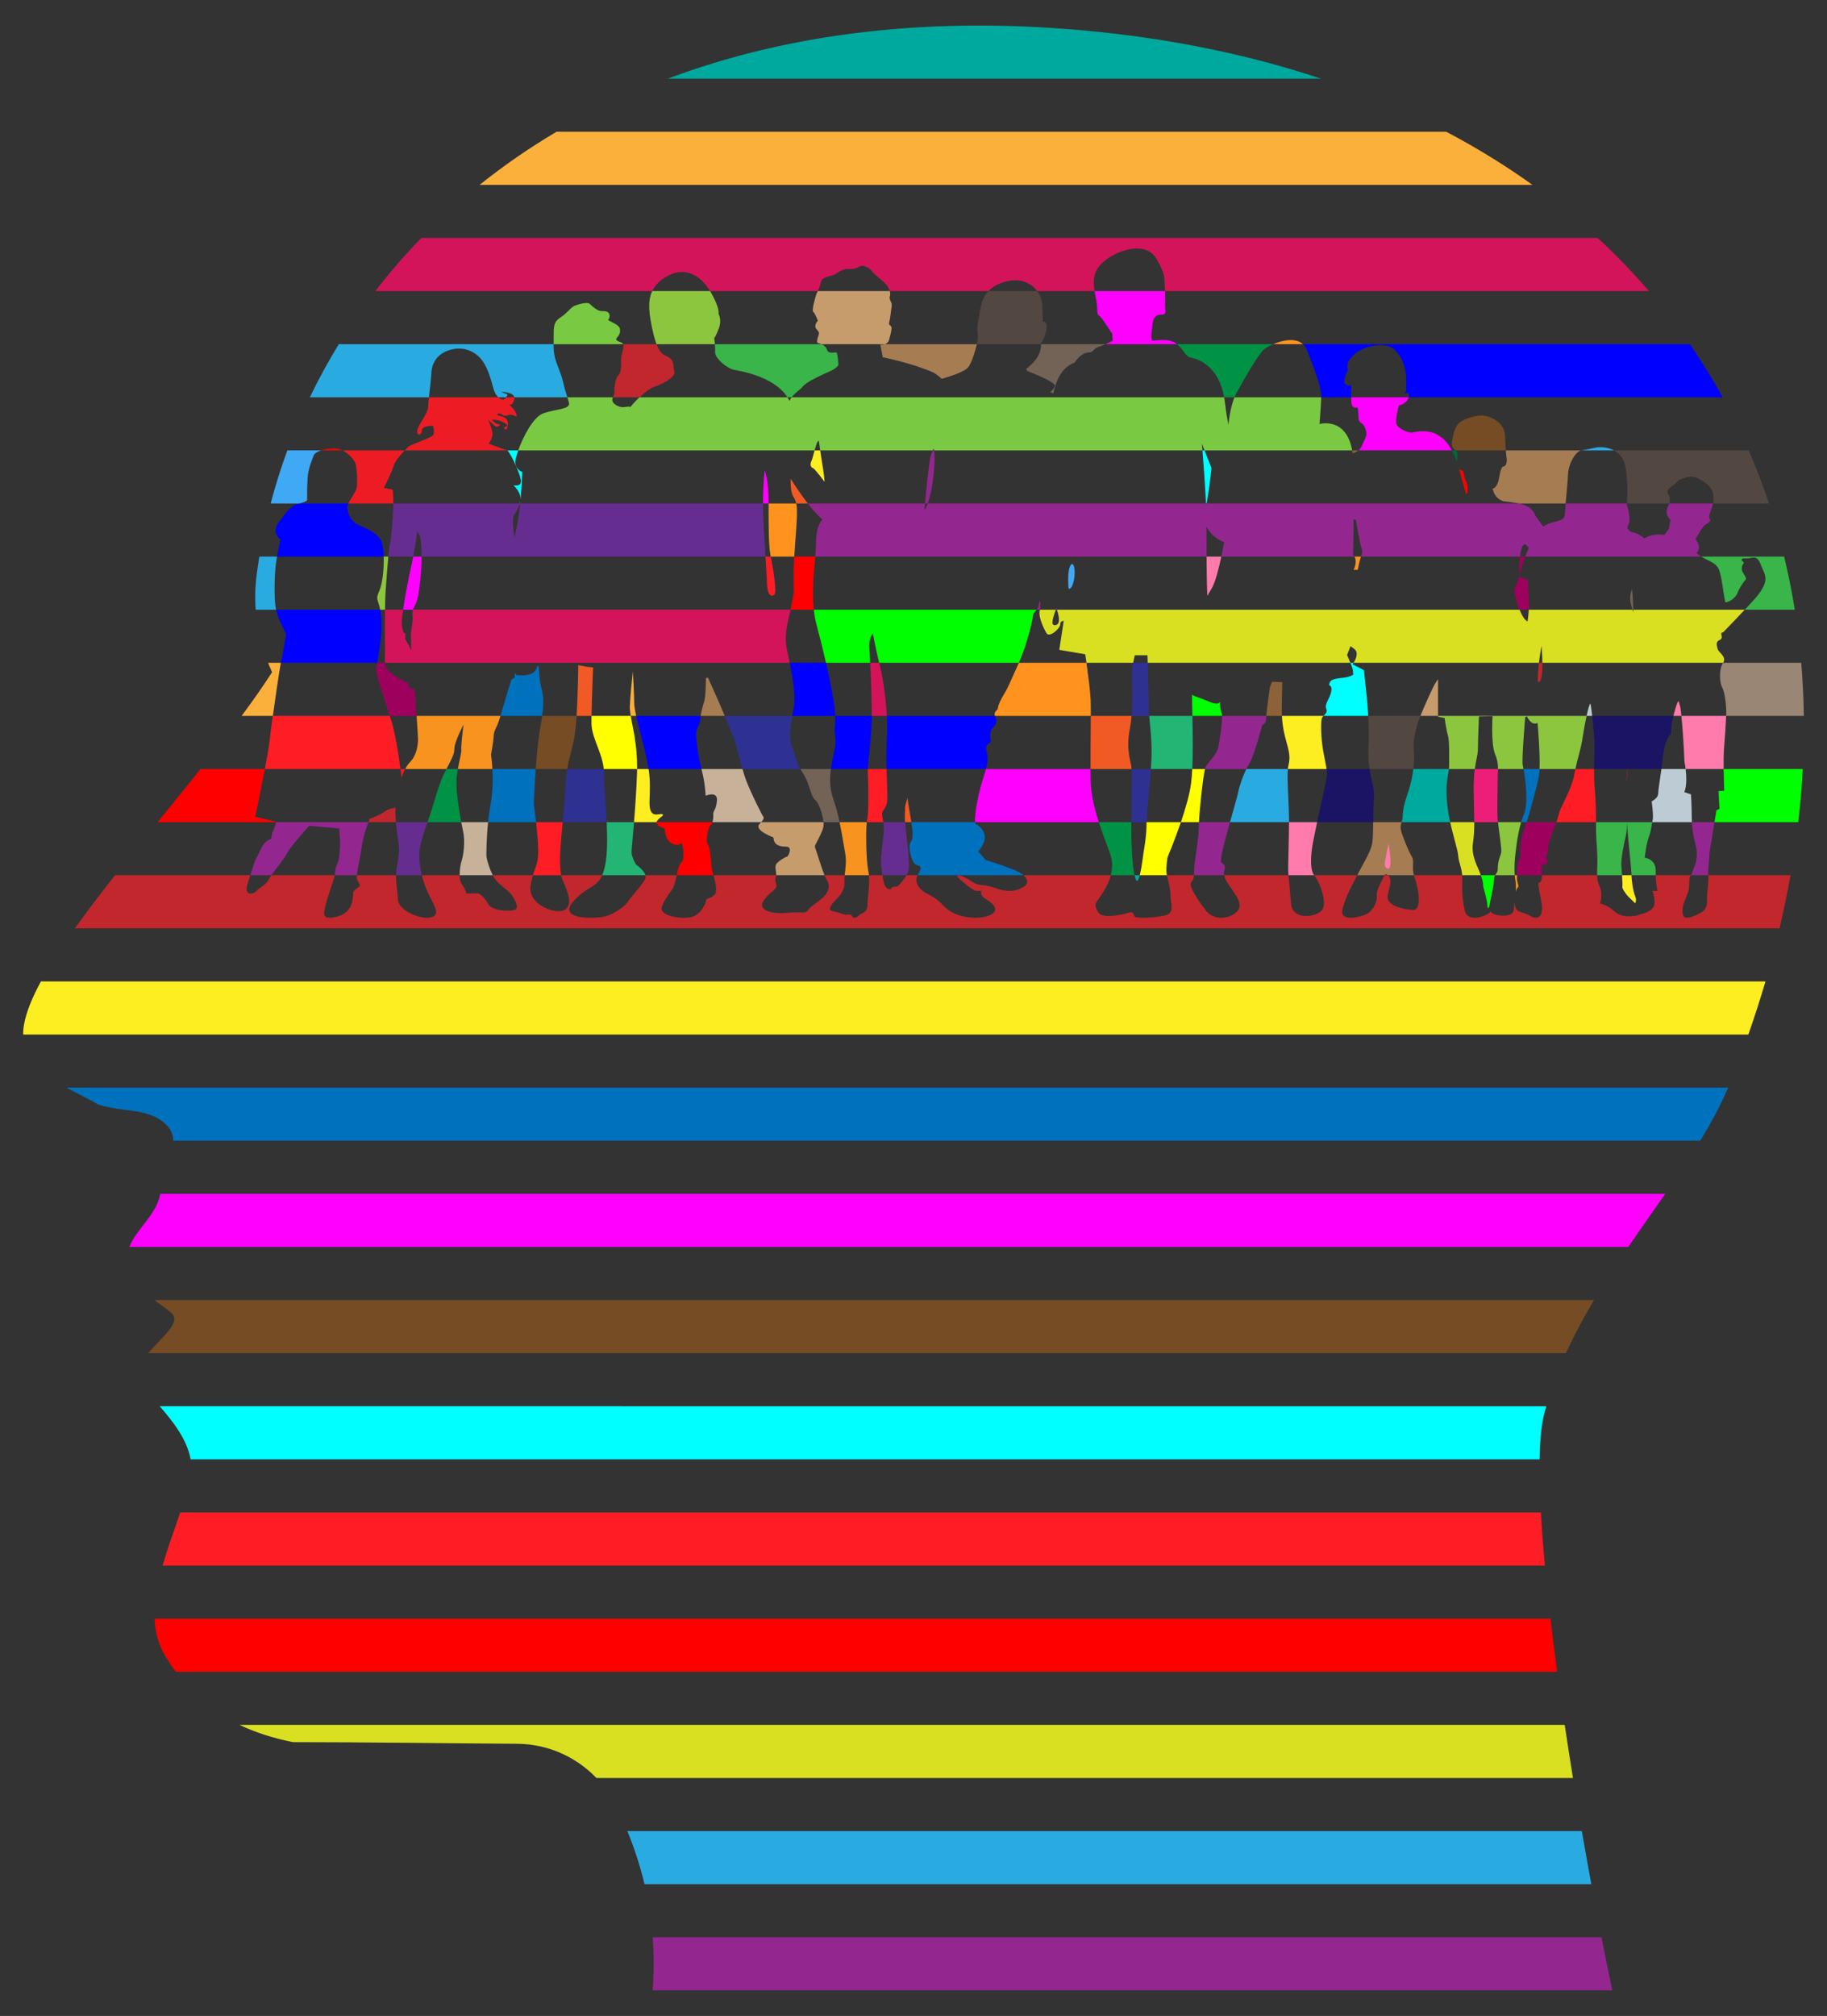 <?xml version="1.0" encoding="utf-8"?>
<!-- Generator: Adobe Illustrator 20.0.0, SVG Export Plug-In . SVG Version: 6.00 Build 0)  -->
<!DOCTYPE svg PUBLIC "-//W3C//DTD SVG 1.1//EN" "http://www.w3.org/Graphics/SVG/1.1/DTD/svg11.dtd">
<svg version="1.1" id="Layer_1" xmlns="http://www.w3.org/2000/svg" xmlns:xlink="http://www.w3.org/1999/xlink" x="0px" y="0px"
	 viewBox="0 0 1488.107 1641.648" enable-background="new 0 0 1488.107 1641.648" xml:space="preserve">
<rect x="0" y="0" width="1488.107" height="1641.648" fill="#333333" stroke="none"/>
<g>
	<path fill="#93278F" d="M760.197,388.209c1.331-11.694,1.109-18.067,0.644-21.439h-1.137c-0.622,1.28-1.303,3.293-1.999,5.793
		c-1.794,11.016-3.455,28.441-4.254,37.45h2.202C757.165,405.758,758.985,398.841,760.197,388.209z"/>
	<path fill="#3FA9F5" d="M250.176,407.121c0,0-0.243-16.914,0.965-22.714c1.209-5.8,3.142-10.15,4.351-13.534
		c0.565-1.583,2.938-3.054,6.085-4.103h-27.529c-5.238,14.272-9.776,28.705-13.594,43.243h23.532
		C246.719,409.229,250.177,408.092,250.176,407.121z"/>
	<path fill="#736357" d="M676.789,626.23h-24.808c0.61,1.102,1.302,2.267,2.132,3.549c5.494,8.487,6.238,18.971,9.738,21.47
		c3.251,2.32,6.503,13.295,6.937,18.224h13.039c-1.334-6.331-2.956-12.784-4.969-18.373
		C675.688,642.292,675.743,633.917,676.789,626.23z"/>
	<path fill="#C7B299" d="M621.66,664.982c-0.999-1.253-9.739-18.728-13.732-28.963c-1.095-2.807-2.153-6.198-3.174-9.789h-33.412
		c0.127,0.516,0.254,1.032,0.387,1.551c2.748,10.736,2.996,20.221,2.996,20.221s9.988-4.247,9.237,3.995
		c-0.749,8.237-3.245,7.736-2.996,11.481c0.144,2.18-0.136,4.356-0.688,5.994h39.793
		C621.932,667.369,622.477,666.003,621.66,664.982z"/>
	<path fill="#F15A24" d="M737.239,657.469c0,3.55-0.513,6.331-0.082,12.004h5.169c-0.947-5.832-2.338-12.785-3.188-19.719
		C738.039,653.145,737.239,656.106,737.239,657.469z"/>
	<path fill="#FF1D25" d="M719.898,659.198c3.181-4.333,3.181-7.224,2.603-21.099c-0.173-4.154-0.318-8.047-0.416-11.869h-15.216
		c-0.05,1.59-0.047,3.131,0.027,4.638c0.575,11.856,0.575,32.667-0.58,36.425c-0.133,0.431-0.249,1.187-0.35,2.18h13.579
		C718.772,664.961,717.288,662.76,719.898,659.198z"/>
	<path fill="#29ABE2" d="M366.489,284.945c12.294-3.616,21.877,2.348,26.578,9.038c4.696,6.687,6.869,15.367,8.86,22.595
		c0.857,3.121,2.354,5.463,3.939,6.948h6.433c1.139-1.55,1.311-2.644,0.29-2.789c-1.264-0.181-4.339-1.626-4.339-1.626
		s9.706,0.004,10.698,4.416h43.185c-0.982-3.061-2.096-6.231-3.63-12.984c-2.235-9.837-8.048-17.436-7.6-29.954
		c0.004-0.105,0.005-0.2,0.008-0.304H275.947c-8.652,14.119-16.517,28.556-23.592,43.243h96.998
		c0.708-6.476,1.832-15.367,1.958-19.42C351.487,298.141,354.199,288.559,366.489,284.945z"/>
	<path fill="#0071BC" d="M436.338,626.23h-35.284c0.419,7.738,0.407,18.36-1.484,28.938c-0.89,4.984-1.538,9.812-2.014,14.305
		h39.095c-0.913-8.168-1.844-14.691-1.844-14.691S435.237,641.624,436.338,626.23z"/>
	<path fill="#FCEE21" d="M539.276,662.982c-2.748-0.749-10.737,4.493-10.238-10.484c0.346-10.337,0.69-16.634-0.77-26.268h-9.349
		c-0.012,1.007-0.031,2.026-0.063,3.068c-0.428,13.532-1.477,28.191-2.451,40.175h18.305c0.057-0.245,0.157-0.494,0.322-0.75
		C537.278,665.224,542.022,663.729,539.276,662.982z"/>
	<path fill="#736357" d="M1329.325,479.543c-2.532,6.757-1.49,11.32,0.401,16.956h0.651
		C1330.177,490.817,1329.854,485.008,1329.325,479.543z"/>
	<path fill="#FF00FF" d="M888.249,626.23h-85.23c-0.728,2.861-1.736,6.202-3.024,10.238c-3.387,10.621-6.395,27.541-5.792,33.005
		h100.754c-3.461-10.749-6.403-22.642-6.606-34.117C888.298,632.475,888.266,629.407,888.249,626.23z"/>
	<path fill="#2E3192" d="M491.791,626.23h-29.763c-0.823,4.971-1.465,10.815-1.737,18.267c-0.276,7.597-1.108,16.261-1.953,24.976
		h35.81c-0.686-15-2.116-29.912-2.116-38.837C492.033,629.131,491.946,627.665,491.791,626.23z"/>
	<path fill="#ED1C24" d="M289.321,376.914c1.452,3.383,2.18,17.642,0.97,21.267c-0.87,2.604-4.724,7.95-6.559,11.832h36.645
		c0.012-0.45,0.019-0.816,0.019-1.06c0-3.254-0.539-10.121-0.539-10.121l-7.236-1.626c0,0,5.969-11.212,7.957-17.716
		c1.346-4.401,5.909-9.456,9.117-12.72H278.92C284.221,369.283,288.207,374.31,289.321,376.914z"/>
	<path fill="#C1272D" d="M1390.553,727.577c-0.612,7.132,1.634,12.431-6.726,16.505c-8.358,4.079-13.247,5.301-13.451-1.833
		c-0.201-7.134,4.687-13.247,5.299-19.154c0.614-5.911-0.206-8.155,1.221-9.988c0.109-0.14,0.204-0.268,0.294-0.392h-28.606
		c0.194,7.616,1.415,12.82,1.415,12.82h-4.072c0,0,3.26,8.764,0.811,13.043c-1.575,2.755-7.114,5.749-11.247,5.961
		c-0.603,0.524-1.556,0.923-2.972,1.146c-10.297,1.618-14.737-0.808-19.182-4.848c-4.442-4.037-10.091-5.046-10.091-5.046
		s2.219-7.065,0.198-12.315c-2.019-5.253-2.423-6.665-2.423-9.089c0-0.859-0.051-1.185-0.098-1.672h-44.948
		c-0.096,1.671-0.272,3.244-0.583,4.3c-1.01,3.431-2.827-0.408-2.222,4.644c0.606,5.047,2.625,12.316,2.826,17.566
		c0.201,5.245-2.422,10.901-9.487,6.659c-7.068-4.238-12.317-1.613-12.72-10.297c-0.024-0.51-0.038-0.998-0.046-1.473
		c-0.312,2.512-0.63,4.918-0.827,7.014c-0.671,7.032-18.758,4.686-18.758,0.669c-0.333,3.014-18.423,11.053-21.103-0.338
		c-2.681-11.389-2.011-19.423-2.011-26.794c0-0.671-0.032-1.316-0.078-1.951h-39.353c0.14,0.501,0.297,1.003,0.494,1.506
		c2.534,6.482,7.326,27.61-1.686,26.765c-9.017-0.846-21.981-3.661-20.003-12.398c1.968-8.732,2.537-9.577,1.968-12.678
		c-0.24-1.322-1.047-2.487-1.936-3.195h-2.729c-0.05,0.113-0.094,0.236-0.126,0.379c0,0-7.044,12.393-6.197,16.057
		c0.843,3.662-2.257,10.989-6.482,14.089c-4.23,3.097-24.229,8.737-21.413-2.821c2.522-10.339,8.199-20.443,11.99-27.704h-35.165
		c0.195,0.292,0.401,0.573,0.625,0.837c3.798,4.491,11.387,23.469,4.834,28.647c-6.555,5.178-23.122,6.561-24.161-6.209
		c-0.747-9.24-1.673-17.382-2.13-23.275h-52.266c0.064,0.347,0.133,0.726,0.214,1.181c1.031,5.873,14.147,17.947,12.076,25.202
		c-2.073,7.248-18.981,13.113-27.261,2.414c-8.287-10.7-13.118-19.327-12.428-22.091c0.596-2.387,2.226-1.421,2.655-6.706H950.44
		c0.951,4.375,2.955,10.589,2.955,16.817c0,6.789,3.989,13.969-4.792,15.966c-8.778,1.991-24.341,2.794-24.74,0.397
		c-0.4-2.394-2.394-3.192-2.394-3.192s-23.144,7.185-27.133,0c-3.992-7.183-1.599-7.183,2.789-13.971
		c2.466-3.81,5.941-9.386,7.663-16.017h-71.164c4.168,3.622,3.952,7.428-0.481,9.827c-6.416,3.474-12.296,4.281-22.72,0.534
		c-10.428-3.742-12.567-1.068-18.177-4.811c-4.004-2.668-8.808-5.188-11.051-5.549h-0.866c-0.323,0.094-0.476,0.323-0.384,0.739
		l-0.263,0.539c0,0,11.76,11.228,15.502,11.491c3.74,0.269,4.008-1.068,4.008,2.137c0,3.207,4.813,4.542,8.289,7.755
		c3.473,3.207,6.147,8.021-4.547,10.96c-10.689,2.942-25.393-0.802-31.271-5.881c-5.884-5.079-6.42-7.483-15.773-12.296
		c-9.357-4.808-9.626-9.889-9.357-12.833c0.074-0.81,0.415-1.701,0.849-2.612h-9.064c-0.158,0.259-0.323,0.529-0.499,0.822
		c-1.734,2.888-4.337,5.782-4.337,5.782s-2.311,2.886-3.466,2.599c-1.159-0.293-4.046,0.577-4.335,1.731
		c-0.288,1.154-4.628,0.577-5.784-4.909c-0.431-2.055-0.823-4.028-1.159-6.026h-11.007c0.87,8.864-1.129,16.814-1.129,23.656
		c0,7.803-5.781,7.221-6.644,8.664c-0.869,1.447-4.624,3.763-5.782,1.16c-1.157-2.603-5.203-1.16-5.203-1.16l-6.648-2.022
		c0,0-2.021-0.285-5.205-1.442c-3.176-1.154,1.159-6.649,4.915-10.119c3.756-3.468,6.36-8.958,5.779-13.583
		c-0.168-1.344-0.039-3.113,0.181-5.153h-16.427c0.62,1.507,1.219,2.793,1.767,3.691c2.745,4.49,1.999,7.989-0.998,12.232
		c-2.996,4.244-11.982,8.982-14.23,12.481c-2.249,3.493-5.492,0.995-17.475,2.246c-11.98,1.248-22.968-2.246-19.221-8.989
		c3.74-6.737,10.734-9.735,10.984-12.481c0.25-2.743-1.748-4.99-0.502-7.741c0.192-0.42,0.281-0.911,0.317-1.439h-51.05
		c1.432,4.98,2.972,12.088,1.555,14.924c-1.748,3.494-7.492,3.742-7.492,5.243c0,1.493-3.742,12.227-12.482,13.977
		c-8.737,1.745-25.213-1.001-23.715-7.738c1.5-6.74,7.741-12.736,9.736-17.227c1.006-2.263,1.695-5.79,2.386-9.18H525.7
		c0.276,0.98,0.277,1.953-0.138,2.864c-2.236,4.92-12.071,15.201-13.859,18.33c-1.786,3.129-11.625,11.623-22.354,12.965
		c-10.728,1.343-34.871,0.896-21.904-13.413c10.742-11.852,18.412-10.216,23.016-20.746h-33.383
		c0.355,1.774,0.818,3.347,1.424,4.654c5.809,12.516,7.6,21.458,0,24.14c-7.6,2.68-28.611-5.363-26.376-20.116
		c0.554-3.656,1.218-6.405,1.903-8.678h-32.651c0.585,1.124,1.192,2.157,1.81,3.011c3.794,5.242,10.482,9.038,13.016,12.291
		c2.529,3.254,6.686,10.488,3.794,12.477c-2.895,1.984-19.161,1.622-22.236-4.16c-3.071-5.789-7.227-8.861-8.678-8.861
		c-1.447,0-9.22,0.183-9.22,0.183s-0.721-3.796-3.796-7.776c-1.195-1.545-1.646-4.24-1.685-7.166h-30.827
		c1.08,4.36,2.618,8.823,4.676,13.494c4.699,10.665,11.388,18.623,2.893,20.79c-8.499,2.168-26.396-5.425-26.936-14.281
		c-0.537-8.744-1.772-13.789-1.629-20.003h-31.921c-0.093,1.221-0.069,2.237,0.135,3.003c0.968,3.626,3.622,4.593,1.449,6.525
		c-2.174,1.935-4.348,2.657-4.591,4.832c-0.242,2.176,0.967,15.711-13.05,19.332c-14.015,3.627-10.631-3.621-8.939-10.874
		c1.484-6.371,5.958-17.969,7.019-22.818h-51.626c-0.84,1.207-1.545,2.307-2.034,3.24c-2.658,5.079-7.493,6.529-9.911,9.432
		c-2.414,2.897-11.114,5.074-7.247-6.286c0.801-2.353,1.483-4.466,2.088-6.386H93.689c-11.714,14.886-22.792,29.409-32.661,43.243
		h1388.411c3.427-14.517,6.42-28.937,8.952-43.243h-67.005C1391.754,717.092,1391.153,720.563,1390.553,727.577z"/>
	<path fill="#ED1E79" d="M1219.675,664.474c-0.287-6.823,0.279-28.419,0.279-32.965c0-1.67,0.152-3.38,0.178-5.28h-18.884
		c-0.58,4.461-1.003,10.144-0.901,17.784c0.15,10.897,0.449,18.814,0.466,25.459h19.301
		C1219.889,667.482,1219.727,665.75,1219.675,664.474z"/>
	<path fill="#00A99D" d="M1180.143,626.23h-29.007c-0.659,5.637-1.814,11.548-3.536,16.714c-3.666,10.989-4.792,14.932-5.071,21.694
		c-0.091,2.172-0.501,3.587-0.895,4.835h39.559c-1.105-5.103-2.055-10.479-2.544-15.771
		C1177.206,638.155,1179.476,632.259,1180.143,626.23z"/>
	<path fill="#00FFFF" d="M982.269,410.013h0.522c1.741-8.995,2.948-19.584,3.943-28.927c-2.121-5.395-4.156-10.585-5.618-14.316
		h-1.723C980.148,376.167,981.639,395.57,982.269,410.013z"/>
	<path fill="#8C6239" d="M1101.734,369.198c1.726-0.629,3.344-1.298,4.727-2.428h-5.112
		C1101.489,367.555,1101.621,368.357,1101.734,369.198z"/>
	<path fill="#39B54A" d="M653.423,315.244c3.466-4.626,17.632-10.696,22.83-13.008c5.205-2.312,6.651-4.913,6.651-4.913
		s-0.579-10.406-1.736-10.406c-1.156,0-6.647,1.445-7.513-2.024c-0.559-2.228-2.665-3.737-4.561-4.611h-86.809
		c0.169,2.032,0.285,4.386,0.18,6.481c-0.25,4.993,10.732,14.729,17.722,14.729l0.504,0.253c0,0,29.932,4.426,40.661,21.78h3.474
		C647.948,319.259,651.674,317.574,653.423,315.244z"/>
	<path fill="#1B1464" d="M1115.535,626.23h-35.04c0.336,2.411,0.414,4.402,0.127,6.567c-0.425,3.178-4.49,21.173-7.805,36.676
		h45.691c0.128-8.507,0.166-17.452,0.633-21.177C1119.699,643.821,1117.064,635.889,1115.535,626.23z"/>
	<path fill="#FFFF00" d="M971.105,626.23c-0.213,4.213-0.519,8.126-0.95,11.519c-1.152,9.068-4.622,20.926-8.297,31.724h14.712
		c0.744-13.687,3.289-36.778,4.912-43.243H971.105z"/>
	<path fill="#29ABE2" d="M225.523,453.766c0.035-0.177,0.066-0.336,0.1-0.509h-14.378c-0.763,4.645-1.464,9.295-2.084,13.949
		c-1.286,9.748-1.614,19.496-0.899,29.294h16.584c-0.109-0.48-0.207-0.952-0.285-1.411
		C223.109,486.633,223.35,464.882,225.523,453.766z"/>
	<path fill="#2E3192" d="M921.642,626.23c0.425,7.636-0.02,28.567-0.145,43.243h12.407c0.384-9.224,2.459-27.396,3.503-43.243
		H921.642z"/>
	<path fill="#FF0000" d="M224.32,669.082c-1.21-0.486-16.436-3.867-16.436-3.867s4.428-21.102,7.84-38.986h-52.401
		c-11.387,14.267-23.196,28.775-34.935,43.243h96.27C224.599,669.292,224.496,669.154,224.32,669.082z"/>
	<path fill="#29ABE2" d="M1048.955,626.23h-33.832c-2.704,5.621-5.617,13.628-6.637,18.993c-0.583,3.064-3.574,13.288-6.649,24.25
		h48.066c0.001-0.495,0.002-0.986,0.002-1.471C1049.905,654.616,1048.136,634.174,1048.955,626.23z"/>
	<path fill="#0000FF" d="M1064.396,284.905c6.214,15.184,11.738,30.716,11.738,37.276c0,0.411-0.006,0.862-0.016,1.346h24.432
		c0-6.85,0-9.653,0-9.653s-7.044,1.407-5.353-5.355c1.693-6.762,2.818-5.353,2.534-8.169c-0.277-2.817-1.411-5.071,5.071-11.553
		c6.479-6.479,25.919-11.83,33.808-3.38c7.889,8.453,8.737,19.438,8.737,23.665c0,4.226,0,9.298,0,9.298l-1.694,1.972
		c0,0,5.198-1.903,3.719,3.174h255.756c-8.174-14.846-17.085-29.268-26.717-43.243h-315.158
		C1062.53,281.454,1063.604,282.97,1064.396,284.905z"/>
	<path fill="#D4145A" d="M541.772,225.855c15.27-9.608,28.591-2.201,36.618,11.185h87.678c0.979-2.23,2.119-4.874,2.672-7.642
		c0.869-4.334,9.25-4.623,10.982-5.779c1.736-1.156,6.649-4.914,11.271-4.625c4.627,0.29,6.652-0.579,9.25-2.022
		c2.601-1.445,7.516,0.577,9.829,3.757c2.314,3.181,8.671,7.515,11.563,10.694c1.517,1.67,2.552,3.736,3.071,5.617h80.376
		c2.725-2.866,6.554-5.377,12.023-7.151c13.173-4.273,22.665,0.35,27.698,7.151h46.716c-1.193-7.364-1.323-15.366,5.606-22.293
		c11.172-11.174,35.515-18.757,44.293-4.79c8.782,13.968,6.783,19.153,7.183,21.947c0.139,0.977,0.229,2.887,0.288,5.136h394.173
		c-12.966-15.078-26.885-29.508-41.744-43.243H343.104c-13.438,13.863-25.904,28.31-37.396,43.243h225.523
		C533.234,232.798,536.589,229.115,541.772,225.855z"/>
	<path fill="#8C6239" d="M1044.034,574.122c0.347-13.459,0.347-18.636,0.347-18.636l-8.284-0.345l-1.727,4.488
		c0,0-2.425,16.437-2.989,23.357h12.751C1043.991,580.266,1043.952,577.345,1044.034,574.122z"/>
	<path fill="#F15A24" d="M483.092,543.463l-4.919-0.45l-7.15-1.341c0,0-0.263,23.355-1.393,41.315h12.176
		C482.057,567.939,483.092,543.463,483.092,543.463z"/>
	<path fill="#D4145A" d="M1324.554,635.827c0.26-0.394,0.426-0.957,0.585-1.999c0.128-0.828,0.414-3.769,0.747-7.598h-0.162
		c-0.514,4.046-0.899,7.292-1.083,8.812C1324.607,635.33,1324.58,635.587,1324.554,635.827z"/>
	<path fill="#006837" d="M1187.029,368.308c-0.116-0.348-0.84-0.823-1.676-1.538h-2.77c1.462,2.687,2.836,5.815,4.085,9.461
		C1187.121,372.737,1187.303,369.144,1187.029,368.308z"/>
	<path fill="#00FF00" d="M995.025,580.337c-1.377-2.072-1.377-8.974-1.377-8.974s-0.347,3.794-9.668-0.345
		c-6.864-3.052-9.797-3.299-13.072-5.282c-0.029,3.544,0.136,9.754,0.304,17.249h24.187
		C995.385,581.654,995.272,580.707,995.025,580.337z"/>
	<path fill="#FF0000" d="M1195.396,400.466c0-3.017,0.336-5.358-1.004-7.704c-1.337-2.346-2.681-9.379-2.681-9.379
		s-1.718-0.293-3.218-1.174c2.284,8.55,4.125,15.117,5.624,20.296C1194.897,401.823,1195.396,401.136,1195.396,400.466z"/>
	<path fill="#D4145A" d="M710.064,582.986h12.247c-0.851-14.517-3.226-31.51-5.301-39.401c-0.321-1.219-0.645-2.511-0.968-3.841
		h-7.315c0.588,11.181,1.346,26.727,1.346,41.415C710.073,581.775,710.068,582.382,710.064,582.986z"/>
	<path fill="#0071BC" d="M440.62,558.662c-1.34-5.366-1.787-16.092-1.787-16.092s-0.42-0.097-1.133-0.266
		c-0.24,0.841-0.53,1.651-0.888,2.415c-2.713,5.782-11.208,5.241-11.75,5.241c-0.543,0-4.159-0.182-4.159-0.182l-1.804-1.806
		l0.355,3.434l-2.887,1.99c0,0-5.243,16.631-8.682,28.742c-0.083,0.293-0.164,0.572-0.245,0.85h33.937
		C443.549,568.124,441.761,563.228,440.62,558.662z"/>
	<path fill="#A67C52" d="M583.714,567.616c-4.746-10.485-6.99-15.727-6.99-15.727l-1.748,0.249c0,0,0,15.229-1.497,19.471
		c-0.999,2.823-2.212,7.736-2.842,11.376h19.642C588.088,577.665,585.782,572.19,583.714,567.616z"/>
	<path fill="#FBB03B" d="M516.557,572.11c0-4.193-0.579-16.023-1.078-25.505c-0.827,7.695-2.136,20.643-2.435,28.15
		c-0.1,2.507,0.183,5.219,0.671,8.231h4.468C517.15,578.397,516.557,574.868,516.557,572.11z"/>
	<path fill="#0071BC" d="M1253.98,626.23h-13.054c1.536,8.16,4.31,28.719,0.025,37.856c-0.725,1.546-1.385,3.384-1.987,5.387h4.529
		c3.663-11.678,8.852-30.49,10.079-38.468C1253.772,629.707,1253.903,628.081,1253.98,626.23z"/>
	<path fill="#0000FF" d="M678.858,569.884c-1.381-8.279-3.498-18.764-6.082-30.141h-29.553c2.467,12.097,4.897,26.506,3.4,35.863
		c-0.406,2.541-0.853,4.996-1.279,7.38h34.891C680.11,579.447,679.732,575.133,678.858,569.884z"/>
	<path fill="#FF1D25" d="M630.569,484.363c2.571-1.607-1.048-22.068-2.743-31.106h-4.355c0.543,8.509,1.019,15.93,1.151,20.256
		C624.972,485.06,627.772,486.113,630.569,484.363z"/>
	<path fill="#FF00FF" d="M328.332,496.5h8.052c0.345-1.251,0.932-2.557,1.907-4.209c2.35-3.976,3.614-13.737,4.697-27.296
		c0.32-3.995,0.419-8.018,0.388-11.738h-6.781c-0.538,2.842-1.122,5.68-1.74,8.305C332.821,470.215,329.89,485.853,328.332,496.5z"
		/>
	<path fill="#BDCCD4" d="M1295.372,573.058c-0.474-0.352-1.698,3.677-3.077,9.928h4.562
		C1296.249,577.451,1295.663,573.278,1295.372,573.058z"/>
	<path fill="#C69C6D" d="M1171.277,553.881c0-0.261-0.003-0.526-0.003-0.788c-0.884,1.223-1.767,2.623-2.545,3.918
		c-1.891,3.149-8.311,17.397-11.815,25.974h14.363C1171.277,579.707,1171.277,565.636,1171.277,553.881z"/>
	<path fill="#C1272D" d="M507.677,283.269c-0.889,4.919-1.785,5.815-1.785,9.392c0,3.575,0.447,10.281-2.236,12.961
		c-2.682,2.684-3.576,11.623-3.13,13.862c0.208,1.037-0.74,2.459-1.324,4.044h21.652c4.357-4.106,9.146-7.713,12.682-8.801
		c6.49-1.999,16.972-7.989,15.727-11.986c-1.248-3.993,0.249-7.989-3.748-11.233c-3.164-2.572-6.955-1.393-10.754-11.224h-27.208
		C507.851,280.938,507.933,281.86,507.677,283.269z"/>
	<path fill="#C1272D" d="M1252.564,555.291c3.144,1.082,3.784-7.428,3.703-15.548h-2.774
		C1252.926,544.633,1252.485,550.19,1252.564,555.291z"/>
	<path fill="#534741" d="M1324.441,382.668c1.69,14.31,0.922,23.443,0.729,27.344h34.551c0.16-0.414,0.262-0.847,0.262-1.369
		c0-2.242,0.814-3.057-1.426-6.725c-2.241-3.668,5.505-7.134,6.928-8.968c1.428-1.834,2.853-2.851,6.117-3.668
		c3.261-0.815,6.316-2.037,10.801,0c4.48,2.037,12.433,6.725,13.045,13.249c0.317,3.395,0.3,5.409-0.131,7.481h45.546
		c-4.888-14.724-10.408-29.14-16.524-43.243h-109.805C1319.262,369.325,1323.428,374.102,1324.441,382.668z"/>
	<path fill="#00A99D" d="M925.457,716.767c0.957,1.64,1.961-0.513,2.868-4.051h-4.229
		C924.499,714.504,924.951,715.9,925.457,716.767z"/>
	<path fill="#00FF00" d="M1208.022,721.025c0,1.986,3.125,10.512,3.411,15.912c0.285,5.401,1.987,0.854,1.987-0.566
		c0-1.423,3.127-13.36,3.411-19.608c0.096-2.104,0.483-3.235,0.951-4.048h-11.665
		C1208.02,718.281,1208.022,719.152,1208.022,721.025z"/>
	<path fill="#FF7BAC" d="M1368.341,574.733c-1.022-2.648-0.614-4.279-1.634-3.261c-0.674,0.675-2.421,6.449-3.701,11.514h6.524
		C1369.089,578.623,1368.672,575.595,1368.341,574.733z"/>
	<path fill="#A67C52" d="M1223.871,380.033c-3.685,4.691-1.675,16.078-8.372,18.088l0.663,1.006c0,0,1.003,6.698,8.374,9.044
		c3.822,0.566,8.422,0.895,12.713,1.843h37.96c0.621-7.321,1.688-17.207,1.987-23.912c0.397-8.944,6.271-18.457,10.691-19.331
		h-61.406c0.221,2.994,0.402,4.553,0.402,4.553S1228.893,379.699,1223.871,380.033z"/>
	<path fill="#F7931E" d="M1234.25,716.676c0.534,2.795,0.528,6.122,0.298,9.554c0.582-2.118,1.35-3.255,1.862-3.766
		c1.009-1.007-0.604-3.025-0.808-6.665c-0.048-0.865-0.05-1.938-0.023-3.084h-1.834
		C1233.853,714.09,1234.014,715.435,1234.25,716.676z"/>
	<path fill="#00FFFF" d="M130.092,1145.148c11.424,13.088,22.322,27.371,25.165,43.244H1254.02
		c0.287-16.102,1.556-29.091,3.999-38.077c0.457-1.729,0.932-3.451,1.421-5.167H130.092z"/>
	<path fill="#8CC63F" d="M314.069,481.625c0.573-7.797,1.365-19.373,2.236-28.369h-3.782c0.371,11.207-1.32,23.063-3.627,28.054
		c-2.897,6.284-1.447,6.284,0.241,12.808c0.194,0.746,0.369,1.545,0.531,2.381h3.94
		C313.682,490.345,313.821,484.988,314.069,481.625z"/>
	<path fill="#FF7BAC" d="M983.365,485.265c1.342-2.414,2.623-4.589,3.721-6.394c2.813-4.624,5.743-16.498,7.702-25.614h-12
		c0.055,10.681,0.171,21.428,0.535,30.857C983.338,484.498,983.351,484.881,983.365,485.265z"/>
	<path fill="#BDCCD4" d="M1350.612,646.266c0,3.663-5.301,6.313-5.301,6.313s1.634,12.227,0.818,15.083
		c-0.148,0.516-0.276,1.128-0.398,1.81h32.326c-0.086-1.639-0.14-3.315-0.14-5.073c0-8.558-0.61-17.526-0.61-17.526l-5.503-1.833
		c0,0,2.853-4.92,1.147-18.811h-19.685C1352.223,633.589,1350.612,643.287,1350.612,646.266z"/>
	<path fill="#9E005D" d="M337.751,561.529l-5.064-1.629v-3.436c0,0-19.341-8.496-19.161-16.087c0.005-0.188,0.008-0.409,0.012-0.634
		h-6.347c-0.557,3.459-0.902,6.148-0.711,7.299c0.457,2.749,4.395,15.284,10.982,35.944h21.882
		C338.593,572.293,337.751,561.529,337.751,561.529z"/>
	<path fill="#009245" d="M371.913,633.112c0.251-2.351,0.611-4.667,1.009-6.882h-9.294c-0.471,0.914-0.96,1.87-1.477,2.904
		c-5.062,10.121-8.136,22.963-11.75,33.988c-0.682,2.08-1.422,4.206-2.173,6.351h27.439
		C373.586,658.262,371.056,641.113,371.913,633.112z"/>
	<path fill="#FCEE21" d="M1321.413,722.063c-0.406,0.808,1.817,4.842,4.843,8.075c1.068,1.138,3.441,3.207,5.613,5.478
		c0.671-1.417,1.136-2.937-0.008-5.801c-2.092-5.231-2.837-13.134-3.01-17.099h-7.712
		C1321.441,717.306,1321.666,721.555,1321.413,722.063z"/>
	<path fill="#3FA9F5" d="M875.176,463.364c-0.8-6.786-3.991-4.391-4.789,2.395c-0.797,6.784,0,13.565,0,13.565
		C873.579,480.524,875.973,470.145,875.176,463.364z"/>
	<path fill="#FBB03B" d="M218.384,539.743c1.005,2.534,2.061,5.073,3.22,7.624c-7.221,11.276-15.62,23.222-24.809,35.619h25.431
		c2.206-15.87,5.092-35.344,6.493-43.243H218.384z"/>
	<path fill="#FF00FF" d="M626.02,408.766c0-18.549-3.149-25.549-3.149-25.549s-1.355,9.823-1.4,26.796h4.55
		C626.02,409.596,626.02,409.184,626.02,408.766z"/>
	<path fill="#7AC943" d="M423.88,408.044c-0.091,0.639-0.245,1.297-0.453,1.969h0.256
		C423.75,409.355,423.818,408.695,423.88,408.044z"/>
	<path fill="#FF0000" d="M646.623,480.987c0,2.714-1.704,9.805-2.706,15.513h18.945c-1.576-14.795,0.08-31.015,1.122-43.243h-17.031
		C645.886,472.184,646.623,478.625,646.623,480.987z"/>
	<path fill="#ED1C24" d="M327.029,633.194c0.911-2.563,1.921-4.914,3.007-6.964h-3.863
		C326.479,628.607,326.766,630.943,327.029,633.194z"/>
	<path fill="#C1272D" d="M322.175,657.781c-2.848,0.333-6.007,1.114-8.444,2.84c-5.799,4.105-12.566,6.042-12.566,6.042
		s-0.444,1.038-1.111,2.81h22.39C322.121,665.644,321.965,661.68,322.175,657.781z"/>
	<path fill="#754C24" d="M1275.512,1101.905c6.758-14.86,14.51-29.239,22.848-43.243H125.727c4.308,3.222,8.856,6.426,13.283,9.998
		c9.865,7.776-7.204,19.866-18.31,33.245H1275.512z"/>
	<path fill="#FF1D25" d="M146.813,1231.635c-4.997,14.561-10.327,29.101-14.367,43.243h1125.9
		c-1.417-15.298-2.528-29.797-3.278-43.243H146.813z"/>
	<path fill="#009245" d="M970.552,291.366c5.312,1.139,21.803,6.264,26.5,32.161h8.441c0.493-1.208,1.03-2.361,1.618-3.417
		c5.172-9.321,17.252-31.062,22.427-35.548c1.391-1.206,4.109-2.834,7.452-4.278h-78.307
		C964.958,285.436,964.998,290.178,970.552,291.366z"/>
	<path fill="#FBB03B" d="M1178.016,107.311H453.275c-22.369,13.221-43.248,27.697-62.631,43.243h857.563
		C1226.324,134.863,1202.916,120.414,1178.016,107.311z"/>
	<path fill="#00A99D" d="M895.798,26.074C758.378,11.72,640.91,27.59,543.889,64.068h532.071
		C1021.075,45.78,960.93,32.877,895.798,26.074z"/>
	<path fill="#0071BC" d="M79.8,899.376c20.899,6.971,43.785,1.99,57.715,18.92c2.473,3.094,3.5,6.711,3.604,10.636h1243.754
		c8.764-14.39,16.539-28.753,22.734-43.243H54.14C63.436,890.791,72.81,895.084,79.8,899.376z"/>
	<path fill="#FF0000" d="M1262.901,1318.121h-1137c0.451,10.75,3.006,20.943,8.626,30.353c2.733,4.517,5.597,8.808,8.599,12.89
		h1125.218C1266.365,1346.636,1264.54,1332.17,1262.901,1318.121z"/>
	<path fill="#FCEE21" d="M19.594,834.153c-0.528,2.904-0.751,5.664-0.713,8.293h1405.161c5.083-14.491,9.731-28.909,13.943-43.243
		H33.339C26.246,812.284,21.401,824.084,19.594,834.153z"/>
	<path fill="#FF00FF" d="M105.348,1015.419h1220.896c10.036-14.683,20.251-29.05,30.101-43.243H130.529
		C127.415,989.509,110.948,1000.82,105.348,1015.419z"/>
	<path fill="#29ABE2" d="M1288.411,1491.095H510.973c5.86,14.268,10.511,28.682,13.957,43.243h771.213
		C1293.529,1520.184,1290.942,1505.723,1288.411,1491.095z"/>
	<path fill="#93278F" d="M531.629,1577.581c1.072,14.283,1.053,28.698-0.045,43.243h781.666
		c-2.915-13.697-5.881-28.181-8.853-43.243H531.629z"/>
	<path fill="#D9E021" d="M1274.474,1404.609H195.092c12.78,6.116,27.146,10.775,43.425,14.066c60.671,0,121.654,0.931,182.7,1.328
		c24.781,0.161,47.922,10.492,64.547,27.849h795.418C1278.854,1433.42,1276.609,1418.962,1274.474,1404.609z"/>
	<path fill="#F15A24" d="M644.173,390.103c-0.073-0.115-0.139-0.23-0.209-0.346c-0.07,5.834,0.359,11.89,2.161,14.592
		c1.156,1.734,1.934,3.45,2.409,5.663h9.427C654.171,405.043,649.089,397.924,644.173,390.103z"/>
	<path fill="#FF931E" d="M1102.499,464.013h3.431c0,0,1.528-8.012,2.289-9.916c0.104-0.259,0.214-0.542,0.325-0.84h-5.33
		C1105.882,457.828,1102.499,464.013,1102.499,464.013z"/>
	<path fill="#736357" d="M845.706,289.5c-2.939,5.881-9.891,10.959-9.891,10.959l0.802,1.604c0,0,22.456,8.554,22.725,12.029
		c-1.605,3.744-4.01,5.346-4.01,5.346s1.106,0.309,2.676,0.893c2.233-11.087,7.2-21.564,17.168-24.974
		c4.387-6.386,8.378-8.382,11.972-8.382c3.591,0,3.192-3.192,8.38-4.788c1.69-0.52,3.419-1.21,4.987-1.903H847.94
		C847.983,282.013,847.738,285.437,845.706,289.5z"/>
	<path fill="#39B54A" d="M1400.741,465.705c2.446,8.967,2.652,15.692,3.669,20.175c1.018,4.485,0,5.301,3.259,4.076
		c3.264-1.222,6.727-4.484,7.746-7.541c1.018-3.055,4.886-8.762,5.909-9.78c1.018-1.018,1.428-1.427-0.816-4.892
		c-2.239-3.465-1.833-4.076-1.63-6.32c0.206-2.239,2.446-3.055,1.018-3.871c-1.425-0.814-2.853-3.259,2.244-2.853
		c5.094,0.409,8.558-3.872,12.023,5.094c3.465,8.969,8.353,12.431-4.89,27.92c-2.796,3.049-5.545,6.008-8.15,8.786h40.741
		c-2.338-14.644-5.222-29.064-8.648-43.243h-67.535C1392.56,457.537,1398.679,458.144,1400.741,465.705z"/>
	<path fill="#A67C52" d="M717.01,280.558l2.021,10.406c0,0,23.704,4.623,41.335,12.426c2.612,1.624,4.835,3.344,6.735,5.11
		c6.153-1.877,18.678-5.59,21.667-9.645c2.677-3.635,5.492-12.469,6.876-18.572h-74.858
		C718.898,280.931,717.01,280.558,717.01,280.558z"/>
	<path fill="#FCEE21" d="M660.934,375.369c-1.444,2.889-0.575,5.203,1.159,5.78c1.736,0.577,9.539,11.272,9.539,11.272
		s-0.289-5.202-1.444-11.849c-0.606-3.477-1.448-9.165-2.113-13.802h-4.584C662.505,370.349,661.577,374.085,660.934,375.369z"/>
	<path fill="#00FFFF" d="M1102.014,546.857c-0.346,2.071,2.069,2.418-3.45,4.144c-5.522,1.727-13.803,0.692-15.528,4.831
		c-1.728,4.141,2.069,0.69,1.382,6.557c-0.695,5.871-5.871,10.7-4.145,14.841c1.205,2.9-0.796,4.11-2.343,5.756h36.473
		c-0.563-9.812-1.441-18.786-2.021-23.721c-1.13-9.579-1.409-13.524-1.409-13.524l-9.298-4.791c0,0,0.35-0.464,0.819-1.208h-2.607
		C1101.08,542.735,1102.182,545.866,1102.014,546.857z"/>
	<path fill="#2E3192" d="M921.648,582.986h14.386c-0.119-1.563-0.197-3.003-0.197-4.293c0-5.947-0.667-28.06-1.007-38.95h-11.854
		c-0.568,2.983-1.11,6.323-1.11,8.219C921.866,551.167,922.893,568.003,921.648,582.986z"/>
	<path fill="#00FFFF" d="M424.341,392.142c-0.36,4.158-4.7,3.076-5.788,3.076c-0.928,0,5.674,4.513,5.444,11.594
		c1.106-12.049,1.423-22.508,1.423-22.508s-7.154-2.232-5.364-10.726c0.358-1.704,1.064-4.08,2.041-6.809h-8.975
		C416.351,369.38,424.681,388.224,424.341,392.142z"/>
	<path fill="#FF00FF" d="M859.965,496.5h0.889c-0.259-0.749-0.443-1.211-0.443-1.211C860.256,495.703,860.111,496.1,859.965,496.5z"
		/>
	<path fill="#93278F" d="M846.952,488.9c-0.708,1.897-0.779,4.927-2.316,7.232c-0.086,0.129-0.172,0.25-0.257,0.368h2.615
		C847.726,492.682,847.197,489.867,846.952,488.9z"/>
	<path fill="#FF931E" d="M829.668,540.237c-6.683,14.971-9.357,21.119-11.763,24.862c-2.405,3.742-5.079,9.354-5.079,11.492
		c0,2.002-3.745,2.599-2.469,6.394h78.097c0.025-5.743,0.009-10.368-0.104-13.075c-0.275-6.52-2.209-21.355-3.417-30.168h-55.047
		C829.813,539.907,829.741,540.074,829.668,540.237z"/>
	<path fill="#9E005D" d="M1233.495,480.796c-0.178,1.971,1.619,9.387,4.203,15.704h7.524c0.045-0.778,0.073-1.512,0.073-2.182
		c0-6.864-0.808-22.21-0.808-22.21l-7.068-2.222c0,0,1.38-7.022,4.928-16.63h-4.297c-0.451,4.442-0.452,9.419-0.452,12.84
		C1237.597,473.616,1233.834,477.037,1233.495,480.796z"/>
	<path fill="#00FF00" d="M1404.409,643.817l-4.687,0.411l0.813,14.469l-2.438,1.015c0,0-0.703,4.179-1.633,9.76h68.253
		c1.687-14.549,2.913-28.969,3.664-43.243h-64.459C1404.033,635.292,1404.409,643.817,1404.409,643.817z"/>
	<path fill="#FF1D25" d="M1298.368,626.23h-15.184c-0.242,1.161-0.488,2.408-0.74,3.764c-2.628,14.13-10.903,25.44-12.718,32.912
		c-0.46,1.891-1.206,4.147-2.073,6.568h32.326c-0.067-8.28-0.284-19.669-0.983-26.351
		C1298.505,638.382,1298.351,632.146,1298.368,626.23z"/>
	<path fill="#998675" d="M1402.777,559.854c2.242,3.874,3.466,15.896,3.264,21.605c-0.017,0.462-0.039,0.982-0.063,1.527h63.253
		c-0.202-14.591-0.912-29.008-2.111-43.243h-63.638c-0.031,0.048-0.057,0.095-0.09,0.144
		C1399.924,544.979,1400.538,555.983,1402.777,559.854z"/>
	<path fill="#C69C6D" d="M662.381,253.968c1.447,0.867,3.758,7.226,3.758,7.226s-3.469,3.756-1.447,6.357
		c2.026,2.602,2.893,2.89,2.026,5.492c-0.869,2.602-2.026,6.068-0.288,6.357c0.619,0.104,1.61,0.396,2.665,0.882h51.692
		c1.415-0.485,2.83-1.542,3.449-3.77c1.447-5.204,2.311-8.962,1.734-10.406c-0.577-1.446-2.313-1.157-1.734-3.47
		c0.577-2.311,1.157-6.068,1.447-8.958c0.287-2.892,0.864-4.336,0.574-6.07c-0.287-1.735-2.311-4.337-1.444-6.359
		c0.413-0.961,0.363-2.51-0.107-4.211h-58.638c-0.556,1.265-1.062,2.401-1.376,3.343C663.828,242.983,660.934,253.1,662.381,253.968
		z"/>
	<path fill="#FF00FF" d="M893.531,249.464c0.4,9.576,0.798,5.588,3.992,9.978c3.192,4.389,8.382,12.37,8.382,12.37l0.397,5.586
		c0,0-2.542,1.452-5.787,2.887h58.168c-0.037-0.03-0.068-0.06-0.105-0.09c-6.381-5.188-16.361-2.796-19.152-2.796
		c-2.798,0-1.202-7.581-0.802-12.371c0.4-4.788,1.599-8.776,6.788-8.776c5.186,0,3.587-2.395,3.587-6.786
		c0-2.856-0.001-8.237-0.11-12.424h-57.37C892.25,241.552,893.38,245.825,893.531,249.464z"/>
	<path fill="#754C24" d="M469.63,582.986h-28.053c-0.345,2.599-0.802,5.496-1.401,8.757c-1.749,9.517-2.991,22.661-3.837,34.487
		h25.69c1.893-11.431,4.751-18.216,6.308-29.121C468.859,593.449,469.285,588.469,469.63,582.986z"/>
	<path fill="#93278F" d="M233.739,694.936c3.145-6.043,18.13-22.475,18.13-22.475l24.404,2.179c0,0,0.725,8.697,0.725,12.32
		c0,3.626-0.482,12.568-1.934,15.711c-1.446,3.138-2.173,5.315-2.173,8.455c0,0.38-0.083,0.923-0.229,1.59h17.977
		c0.347-4.563,2.424-12.166,3.757-21.887c1.195-8.689,4.066-17.128,5.658-21.356h-75.397c0.332,1.049-1.099,3.685-1.305,4.926
		c-0.241,1.449-1.932,3.382-2.176,6.762c-0.241,3.387-0.965,1.216-4.592,4.356c-3.626,3.138-5.315,9.422-7.493,12.809
		c-1.723,2.681-2.844,7.044-5.159,14.39h17.103C224.756,707.367,231.178,699.865,233.739,694.936z"/>
	<path fill="#93278F" d="M1380.973,687.43c2.038,7.54,1.022,13.858-1.017,18.749c-1.883,4.518-1.681,5.036-2.766,6.537h14.196
		c-0.006-0.074-0.01-0.147-0.017-0.222c-0.408-4.479,0.818-8.965,1.02-18.134c0.848-5.458,2.707-16.687,4.074-24.888h-18.406
		C1378.39,675.819,1379.354,681.436,1380.973,687.43z"/>
	<path fill="#534741" d="M796.52,274.796c0,1.065-0.325,3.061-0.876,5.487h52.296c-0.019-0.774-0.095-1.211-0.095-1.211
		s2.139-0.803,4.007-8.554c2.41-9.355-2.403-8.552-2.403-8.552s0-2.94-0.536-13.901c-0.178-3.66-1.586-7.616-4.11-11.026h-39.721
		c-7.132,7.501-6.673,17.445-8.025,23.054C795.184,267.847,796.52,271.054,796.52,274.796z"/>
	<path fill="#754C24" d="M1225.878,354.911c-0.333-10.719-11.049-15.408-16.747-16.412c-5.693-1.009-16.416,2.341-20.43,5.692
		c-4.021,3.349-4.691,9.044-6.032,15.075c-0.874,3.939,1.109,6.155,2.685,7.503h41.128
		C1226.278,364.015,1226.041,360.046,1225.878,354.911z"/>
	<path fill="#FF1D25" d="M318.561,586.431c-0.375-1.174-0.74-2.319-1.099-3.446h-95.236c-1.29,9.276-2.347,17.32-2.74,21.093
		c-0.419,4.028-1.947,12.634-3.763,22.151h110.45C324.377,612.263,321.842,596.705,318.561,586.431z"/>
	<path fill="#29ABE2" d="M1299.604,364.495c-5.247,1.212-7.067,1.616-11.507,2.221c-0.069,0.009-0.141,0.04-0.21,0.054h26.646
		C1308.896,363.724,1302.46,363.837,1299.604,364.495z"/>
	<path fill="#7AC943" d="M760.841,366.77h218.55c-0.278-3.456-0.458-5.568-0.458-5.568s0.855,2.186,2.181,5.568h120.235
		c-4.948-27.738-26.599-21.468-26.599-21.468s1.215-14.551,1.368-21.775h-70.625c-3.746,9.172-4.879,21.706-4.942,22.427
		c-0.966-4.807-1.94-10.696-2.861-18.273c-0.176-1.447-0.396-2.82-0.638-4.154H644.826c-0.619,0.847-1.217,1.785-1.769,2.861
		c-0.475-0.811-0.95-1.621-1.425-2.424c-0.088-0.149-0.189-0.29-0.28-0.437H520.853c-2.754,2.596-5.337,5.39-7.318,7.878
		c-0.462-0.183-0.924-0.3-1.387-0.3c-3.127,0-6.257,1.789-11.175-1.788c-2.636-1.917-2.447-3.961-1.773-5.79h-37.069
		c0.448,1.396,0.869,2.769,1.289,4.449c1.341,5.365-9.838,4.918-20.566,8.495c-8.577,2.859-16.865,19.425-20.759,30.3H663.49
		c1.232-4.479,2.553-8.712,3.516-7.587c0,0,0.461,3.357,1.068,7.587h91.629c0.321-0.662,0.628-1.14,0.91-1.363
		C760.692,365.793,760.769,366.248,760.841,366.77z"/>
	<path fill="#0000FF" d="M311.798,444.821c-1.933-13.049-19.333-15.467-23.682-19.817c-4.348-4.351-4.591-8.459-5.317-11.358
		c-0.203-0.815,0.215-2.116,0.933-3.634h-39.746c-0.656,0.188-1.271,0.357-1.785,0.497c-2.662,0.726-3.868,1.693-6.041,3.624
		c-2.177,1.934-1.933,1.693-8.944,10.877c-7.005,9.182,1.21,14.254,1.21,14.254s-0.705,3.293-2.802,13.991h86.899
		C312.426,450.358,312.195,447.503,311.798,444.821z"/>
	<path fill="#ED1C24" d="M412.588,366.473c-2.709-0.544-14.64-5.241-14.64-5.241s4.156-4.34,2.889-10.123
		c-1.264-5.784-3.431-9.4-3.431-9.4s2.888,2.528,5.24,4.878c2.35,2.35,4.701-0.72,4.701-0.72s-0.726-0.543-1.99-0.543
		c-1.267,0-4.877-3.435-4.877-3.435s4.695-0.723,10.119,2.348c5.427,3.074,0.363,3.074,0,3.979c-0.36,0.901,2.532,3.977,3.075-2.532
		c0.541-6.508-5.967-6.506-7.953-7.411c-1.993-0.904,1.082-2.531,3.071-0.724c1.989,1.807,4.338,0.724,5.603,0.362
		c1.269-0.362,3.978-0.181,6.15,1.445c1.262-3.976-5.968-9.943-5.968-9.943s2.891,1.63,4.338-4.156
		c0.151-0.643,0.147-1.214,0.031-1.73h-6.649c-0.274,0.373-0.588,0.766-0.974,1.186c-1.132,1.235-3.372,0.769-5.459-1.186h-56.513
		c-0.334,3.055-0.576,5.575-0.576,6.792c0,3.796-1.267,5.783-6.871,15.365c-5.604,9.582,1.63,9.944,1.63,5.243
		c0-4.699,9.22-4.158,9.22-4.158s1.444,5.062,0.178,7.412c-1.264,2.351-18.796,7.953-20.064,9.399
		c-0.41,0.468-1.639,1.626-3.176,3.19h83.429C412.925,366.61,412.744,366.504,412.588,366.473z"/>
	<path fill="#93278F" d="M997.443,708.035c0.687-3.8-0.346-3.452-2.762-5.868c-1.395-1.393,2.959-17.732,7.156-32.694H976.57
		c-0.087,1.606-0.151,3.086-0.184,4.391c-0.343,13.466-3.796,27.269-3.796,35.901c0,1.161-0.039,2.13-0.105,2.952h24.744
		C996.466,708.596,996.802,711.537,997.443,708.035z"/>
	<path fill="#8CC63F" d="M581.716,275.281c0,0,0.999-0.499,3.745-7.737c2.744-7.242-0.252-11.987-0.252-11.987
		s1.498-4.243-6.49-17.972c-0.107-0.185-0.22-0.364-0.329-0.546h-47.16c-3.977,8.422-2.598,19.053,0.555,32.998
		c0.985,4.352,1.98,7.671,2.975,10.246h47.525C582.052,277.472,581.716,275.281,581.716,275.281z"/>
	<path fill="#FF931E" d="M1036.99,280.284h24.262C1055.194,274.735,1044.503,277.039,1036.99,280.284z"/>
	<path fill="#0000FF" d="M310.107,521.185c1.067-9.205,0.809-18.211-0.441-24.685h-84.821c1.906,8.376,8.172,19.613,8.172,19.613
		s-2.418,16.192-3.625,20.303c-0.143,0.486-0.375,1.648-0.673,3.328h78.472C308.037,534.492,309.377,527.45,310.107,521.185z"/>
	<path fill="#FF0000" d="M273.858,365.314c-4.115-0.385-8.7,0.261-12.281,1.455h17.343
		C277.335,366.018,275.638,365.482,273.858,365.314z"/>
	<path fill="#7AC943" d="M502.764,277.459c-2.684-1.785,1.783-3.131,2.235-7.153c0.445-4.024-1.342-5.365-6.707-8.048
		c-5.365-2.68-1.791-0.895-1.791-4.917c0-4.022-3.573-4.022-6.703-4.022c-3.129,0-7.6-4.022-9.388-5.812
		c-1.788-1.788-8.493,0-12.073,1.342c-3.573,1.341-5.362,5.364-12.069,9.835c-6.65,4.432-4.949,9.317-5.356,21.601h56.641
		C506.807,278.654,504.675,278.733,502.764,277.459z"/>
	<path fill="#FF7BAC" d="M1068.539,691.466c0.4-3.465,2.19-12.236,4.277-21.994h-22.914c-0.043,14.281-0.691,32.19-0.691,37.528
		c0,1.526,0.108,3.462,0.283,5.715h20.833C1067.204,708.048,1067.561,699.916,1068.539,691.466z"/>
	<path fill="#F7931E" d="M377.519,590.086c0,0-2.172,17.535-1.807,20.427c0.273,2.224-1.474,8.391-2.79,15.717h28.132
		c-0.383-7.073-1.125-11.737-1.125-11.737s1.815-9.397,2.175-15.181c0.351-5.646,2.255-5.099,5.535-16.325h-68.296
		c0.682,9.719,1.288,19.38,1.116,20.844c-0.36,3.074-0.723,10.843-6.689,16.993c-1.317,1.356-2.569,3.207-3.735,5.406h33.592
		c4.14-8.031,6.475-11.75,6.475-16.619C370.103,604.186,377.519,590.086,377.519,590.086z"/>
	<path fill="#39B54A" d="M1348.574,709.026c0.202-9.578-8.968-10.592-8.968-10.592s1.426-12.025,3.468-17.118
		c1.668-4.175,2.105-8.756,2.657-11.843h-45.751c0.03,3.724,0.03,6.82,0.03,8.575c0,5.651,1.412,16.756,1.009,26.246
		c-0.259,6.121-0.184,7.538-0.098,8.423h20.218c-0.179-2.722-0.385-5.563-0.534-7.818c-0.405-6.055,2.22-17.969,3.836-25.235
		c0.526-2.368,0.77-5.988,0.865-10.06c0.022,0.593,0.035,1.111,0.035,1.522c0,5.092,3.466,37.086,3.466,39.939
		c0,0.412,0.015,0.982,0.044,1.651h19.732C1348.554,711.539,1348.547,710.309,1348.574,709.026z"/>
	<path fill="#009245" d="M921.466,675.667c0-1.873,0.012-3.963,0.031-6.195h-26.541c3.279,10.185,7.025,19.345,9.353,26.139
		c2.098,6.12,1.821,11.933,0.478,17.104h19.308C922.271,704.629,921.466,688.41,921.466,675.667z"/>
	<path fill="#9E005D" d="M1255.995,704.699c0,0,6.257-1.417,4.243-3.838c-2.019-2.427,0.201-4.04,0.807-10.703
		c0.452-4.972,4.056-13.549,6.61-20.685h-24.16c-1.158,3.691-2.164,6.677-2.843,8.373c-2.826,7.067-2.422,17.769-2.018,19.179
		c0.405,1.412-0.808,2.22-0.808,2.22s-1.415,3.227-1.616,4.443c-0.155,0.924-0.543,5.359-0.63,9.027h20.395
		C1256.189,708.957,1255.995,704.699,1255.995,704.699z"/>
	<path fill="#C7B299" d="M397.557,669.473h-21.89c0.551,2.971,1.071,5.53,1.488,7.386c1.989,8.858,0.181,20.25-1.086,23.861
		c-0.773,2.213-1.745,7.393-1.685,11.996h26.994c-3.009-5.781-5.395-14.273-5.245-16.694
		C396.27,693.841,396.1,683.236,397.557,669.473z"/>
	<path fill="#662D91" d="M316.305,453.257h20.291c1.98-10.469,3.32-20.981,3.32-20.981s1.627,3.072,2.173,4.156
		c0.381,0.766,1.212,7.919,1.288,16.825h280.095c-0.907-14.206-2.003-31.446-2.003-42.39c0-0.289,0.001-0.57,0.002-0.854H423.683
		c-0.738,7.26-1.763,14.799-3.181,20.788c-0.606,2.562-1.046,4.993-1.38,7.36c-0.9-5.66-1.4-11.025-1.289-14.563
		c0.181-5.786,1.987-3.796,5.422-13.016c0.072-0.194,0.114-0.379,0.172-0.569h-103.05c-0.146,5.571-1.175,25.794-2.513,31.48
		C317.335,443.74,316.807,448.071,316.305,453.257z"/>
	<path fill="#662D91" d="M737.239,670.471c-0.031-0.344-0.057-0.673-0.082-0.998h-17.614c0.168,0.981,0.304,2.067,0.354,3.305
		c0.29,6.938-2.599,22.837-2.314,29.194c0.182,3.983,0.591,7.398,1.155,10.744h19.58c1.4-2.295,2.103-3.551,2.103-9.006
		C740.422,697.639,737.819,676.828,737.239,670.471z"/>
	<path fill="#662D91" d="M348.228,669.473h-25.785c0.827,9.841,2.779,18.755,2.653,23.113c-0.185,6.147-2.352,13.559-2.532,19.888
		c-0.002,0.082-0.002,0.161-0.004,0.242h20.997c-1.385-5.595-2.015-11.023-2.015-16.511
		C341.542,688.284,344.995,678.697,348.228,669.473z"/>
	<path fill="#D4145A" d="M640.883,528.668c-2.748-12.98,1.995-26.211,2.995-31.952c0.012-0.071,0.026-0.145,0.039-0.217H336.385
		c-0.485,1.761-0.474,3.41-0.261,5.735c0.359,3.976-1.448,13.196-1.448,13.196s0.36,16.09,0,14.101
		c-0.361-1.989-4.704-9.222-4.704-9.222l0.187-4.339l-1.45-0.902c0,0-1.444-2.53-1.444-8.677c0-1.819,0.414-5.418,1.068-9.892
		h-14.725c-0.193,15.791,0.034,36.854-0.069,43.243h329.685C642.399,535.702,641.571,531.919,640.883,528.668z"/>
	<path fill="#FFFF00" d="M513.715,582.986h-31.91c-0.035,2.087-0.055,3.995-0.055,5.629c0,12.193,8.495,23.276,10.041,37.615h27.128
		C519.155,606.123,515.321,592.908,513.715,582.986z"/>
	<path fill="#FFFF00" d="M951.004,698.007c0,0,5.634-13.197,10.854-28.534h-27.955c-0.04,0.966-0.064,1.843-0.064,2.599
		c0,9.18-2.392,21.952-2.392,21.952s-1.382,11.9-3.123,18.692h22.115c-0.084-0.386-0.174-0.782-0.239-1.138
		C949.403,707.184,951.004,698.007,951.004,698.007z"/>
	<path fill="#8CC63F" d="M1176.636,584.697c0,0,1.34,9.715,2.682,14.069c1.337,4.355,1.001,17.084,1.001,24.453
		c0,1.036-0.068,2.025-0.177,3.011h21.105c1.016-7.819,2.514-11.87,2.514-16.032c0-6.539,0.849-26.716,0.849-26.716l11.083-0.284
		c0,0-1.422,22.449,1.989,30.692c2.159,5.216,2.493,9.063,2.449,12.339h20.795c-0.266-1.415-0.496-2.467-0.645-3.011
		c-1.001-3.684,2.007-39.193,2.007-39.193l1.278-0.639c0.477,0.83,0.986,1.626,1.525,2.392c3.836,5.449,7.267,2.826,7.267,2.826
		s2.17,24.5,1.621,37.625h29.204c2.276-10.943,4.114-14.166,6.122-27.125c0.928-5.992,1.998-11.628,2.988-16.119h-121.018
		c0,0.459,0,0.709,0,0.709L1176.636,584.697z"/>
	<path fill="#1B1464" d="M1298.801,610.814c-0.208,3.404-0.414,9.236-0.433,15.416h27.356c0.147-1.159,0.304-2.38,0.471-3.65
		c-0.105,1.276-0.21,2.501-0.31,3.65h27.379c0.241-1.704,0.452-3.282,0.606-4.622c0.816-7.138,1.02-12.026,3.465-18.142
		c2.445-6.111,3.871-5.5,3.871-5.5s-0.204-4.281,0.408-8.559c0.207-1.444,0.738-3.841,1.391-6.421h-66.149
		C1297.923,592.682,1299.057,606.573,1298.801,610.814z"/>
	<path fill="#D9E021" d="M1330.453,498.628c-0.253-0.731-0.495-1.436-0.728-2.128h-84.504c-0.154,2.653-0.54,5.896-0.969,9.562
		c-2.299-0.816-4.642-4.889-6.554-9.562H860.854c1.064,3.079,3.407,11.072-0.443,12.354c-4.582,1.529-3.678-3.529-0.447-12.354
		h-12.97c-0.05,0.261-0.089,0.513-0.151,0.783c-1.197,5.184,3.192,14.363,5.591,18.353c2.392,3.993,11.169-3.99,11.169-7.182
		c0-3.192,2.795-2.792,2.795-2.792l-3.595,23.542l21.155,3.593c0,0,0.407,2.813,0.974,6.946h38.043
		c0.627-3.289,1.285-6.143,1.285-6.143h10.374c0,0,0.078,2.419,0.195,6.143h165.058c-1.296-3.253-2.7-6.342-2.7-6.342l2.814-7.201
		c1.747,1.456,4.021,2.352,4.776,4.611c1.017,3.057-1.056,6.987-2.284,8.933h150.999c0.892-7.691,2.097-13.731,2.097-13.731
		s0.607,6.72,0.677,13.731h147.215c3.232-5.018-3.764-8.443-4.37-11.066c-0.61-2.65-2.037-5.91,1.222-7.335
		c3.261-1.428,1.63-3.671,1.63-5.098c0-1.426,1.428-1.224,1.428-1.224s7.802-7.931,17.732-18.52h-90.748
		C1330.401,497.209,1330.432,497.924,1330.453,498.628z"/>
	<path fill="#534741" d="M1114.635,610.259c-0.381,5.63,0.117,11.023,0.9,15.971h35.601c0.743-6.351,0.855-12.354,0.406-16.533
		c-0.845-7.89,2.255-16.902,3.098-20.568c0.217-0.934,1.075-3.208,2.274-6.143h-42.511
		C1114.932,592.222,1115.182,602.2,1114.635,610.259z"/>
	<path fill="#FF931E" d="M627.826,453.257h19.127c0.173-3.068,0.392-6.453,0.671-10.214c1.419-19.156,2.079-27.597,0.911-33.03
		H626.02c0.001,18.034,0.031,33.919,1.401,41.102C627.536,451.719,627.674,452.447,627.826,453.257z"/>
	<path fill="#FF7BAC" d="M1372.008,620.176c0.409,2.187,0.715,4.197,0.943,6.054h30.97c-0.072-5.833-0.035-11.888,0.282-16.038
		c0.75-9.741,1.497-21.014,1.774-27.206h-36.447C1370.444,592.031,1371.459,606.842,1372.008,620.176z"/>
	<path fill="#8CC63F" d="M1233.92,699.258c0,0,1.471-17.902,5.045-29.785h-18.851c0.978,8.663,3.149,22.243,2.685,24.551
		c-0.567,2.842-2.845,6.824-2.845,12.791c0,3.958-1.248,4.297-2.173,5.9h15.963C1233.239,706.3,1233.92,699.258,1233.92,699.258z"/>
	<path fill="#93278F" d="M1357.538,415.98c-0.614,4.485,3.057,7.134,3.057,7.134l-1.222,7.746c0,0-0.816,0.405-3.467,4.683
		c-7.065-0.801-12.586,0.319-16.616,3.012c-4.721-4.415-8.592-4.806-8.592-4.806s-3.03-0.405-4.644-2.826
		c-1.614-2.424,1.211-3.031,1.211-7.674c0-4.643-1.41-10.296-2.018-11.104c-0.144-0.192-0.138-0.915-0.077-2.133h-49.961
		c-0.22,2.599-0.386,4.882-0.439,6.574c-0.201,6.461-1.815,6.661-10.9,9.085c-2.673,0.712-4.936,1.75-6.95,3.168
		c-3.852-5.487-6.593-9.28-6.593-9.28c-1.933-5.803-7.218-8.253-13.078-9.547H982.79c-0.142,0.735-0.281,1.482-0.431,2.194
		c-0.028-0.715-0.059-1.45-0.091-2.194H755.653c-1.502,4.225-2.701,5.824-2.701,5.824s0.181-2.252,0.498-5.824h-95.488
		c1.113,1.459,2.12,2.742,2.972,3.791c3.758,4.624,8.963,9.248,8.963,9.248s-5.205,4.336-5.205,18.207
		c0,3.205-0.309,7.311-0.709,11.998h318.805c-0.044-8.414-0.05-16.787-0.112-24.44c4.196,8.895,14.423,12.779,14.423,12.779
		s-0.906,5.123-2.311,11.662h108.425c-0.294-0.504-0.641-0.995-1.096-1.449c-0.019-0.019-0.033-0.037-0.053-0.055
		c0.177-6.767,0.341-16.049,0.408-29.141l1.933,0.967c0,0,3.431,20.217,4.576,22.885c0.99,2.308,0.269,4.899-0.438,6.792h129.505
		c0.54-5.323,1.726-9.879,4.335-10.065c0,0,1.124,1.077,2.888,2.803c-0.129,0.294-0.255,0.574-0.384,0.876
		c-0.95,2.217-1.793,4.358-2.542,6.386h143.336c-1.279-0.796-2.584-1.719-3.895-2.837c4.891-4.889-0.814-11.41-0.814-11.41
		s5.097-8.764,6.727-10.598c1.629-1.834,3.261-1.834,4.891-3.871c1.632-2.037-2.039-1.019,0.406-7.542
		c1.174-3.125,1.921-5.08,2.318-6.986h-35.595C1359.193,411.38,1358.007,412.54,1357.538,415.98z"/>
	<path fill="#A67C52" d="M1150.137,697.876c-1.971-3.377-3.948-7.32-7.609-17.182c-2.486-6.691-1.727-8.584-0.895-11.222h-23.127
		c-0.104,6.929-0.268,13.568-0.772,16.857c-1.128,7.323-7.33,16.62-10.99,23.948c-0.384,0.768-0.808,1.588-1.252,2.438h22.227
		c0.46-1.038,1.653-0.857,2.729,0h21.163C1149.947,706.759,1151.953,701,1150.137,697.876z"/>
	<path fill="#FF7BAC" d="M1131.259,707.458c0,0-4.507,0.564-3.1-6.48c1.406-7.041,2.816-14.087,2.816-14.087
		S1134.359,704.925,1131.259,707.458z"/>
	<path fill="#FF0000" d="M576.724,687.946c-2.5-3.744,0.499-14.98,1.995-15.979c0.626-0.417,1.163-1.318,1.559-2.495H534.71
		c-0.72,3.096,6.566,5.242,6.566,5.242s0.496,6.741,3.24,9.982c2.749,3.25,7.742,4,9.741,2.504c1.99-1.5,1.245,1.248,1.994,3.487
		c0.746,2.25,0.249,4,0.249,7.492c0,3.495-0.998,2.748-2.993,6.247c-0.992,1.732-1.676,4.944-2.358,8.289h30.012
		c-0.333-1.159-0.661-2.204-0.944-3.052C578.72,705.168,579.215,691.691,576.724,687.946z"/>
	<path fill="#FF00FF" d="M1100.55,325.705c0,8.453,5.068,5.918,5.068,5.918s0.846,1.971,0.846,7.887
		c0,5.918,3.664,3.663,5.631,9.578c1.978,5.919,0.287,6.481-2.814,13.807c-0.738,1.745-1.702,2.96-2.82,3.874h76.123
		c-12.202-22.43-30.557-13.865-34.139-14.581c-4.227-0.845-9.58-3.382-10.99-6.761c-1.407-3.381,1.976-15.215,1.976-15.215
		s6.198-1.127,7.887-6.482c0.024-0.075,0.032-0.133,0.053-0.205h-46.821C1100.55,324.216,1100.55,324.932,1100.55,325.705z"/>
	<path fill="#C69C6D" d="M666.594,683.2c3.246-6.742,4.244-8.488,4.244-12.733c0-0.293-0.018-0.629-0.05-0.995h-50.715
		c-0.411,0.465-0.865,0.954-1.407,1.497c-2.998,2.996,1.498,6.491,7.239,9.239c5.742,2.743,3.497,0.746,4.494,4.239
		c0.998,3.498,4.244,4.998,9.985,4.998c5.742,0,1.498,8.233,0.501,8.233c-1.001,0-6.493,3.248-8.488,5.744
		c-1.691,2.115,0.01,6.372-0.185,9.293h39.358c-2.485-6.041-5.323-15.782-6.721-19.781C663.1,687.946,663.352,689.941,666.594,683.2
		z"/>
	<path fill="#0000FF" d="M570.231,587.088c-0.083-0.753,0.089-2.269,0.406-4.102h-52.454c1.492,6.624,3.911,15.476,6.862,27.57
		c1.548,6.345,2.567,11.346,3.223,15.674h43.074c-2.498-10.143-3.881-19.519-4.356-26.411
		C566.488,592.58,570.482,589.334,570.231,587.088z"/>
	<path fill="#FCEE21" d="M1049.212,624.513c-0.106,0.475-0.189,1.058-0.257,1.716h31.54c-0.467-3.351-1.434-7.518-2.64-14.141
		c-2.069-11.389-2.069-23.123-1.377-26.576c0.206-1.036,0.788-1.821,1.452-2.527h-33.798c0.447,8.637,1.944,15.194,4.043,22.546
		C1050.937,615.195,1050.592,618.299,1049.212,624.513z"/>
	<path fill="#2E3192" d="M645.344,582.986h-55.065c2.833,6.88,5.476,13.502,7.165,17.584c2.172,5.252,4.61,16.159,7.31,25.66h47.227
		c-3.43-6.195-3.889-10.119-6.857-18.172C642.343,600.504,643.678,592.312,645.344,582.986z"/>
	<path fill="#0000FF" d="M680.235,582.986c0.246,6.984-0.512,10.893-0.512,12.62c0,2.601,2.024,5.784-0.287,16.769
		c-0.904,4.288-1.977,8.932-2.647,13.856h30.079c0.333-10.583,3.037-23.362,3.196-43.244H680.235z"/>
	<path fill="#D9E021" d="M1205.748,711.645c-2.271-6.534-7.672-14.494-5.967-25.573c0.821-5.34,1.048-10.419,1.032-16.599h-19.62
		c2.673,12.34,6.264,23.076,6.501,27.103c0.303,5.177,2.814,9.805,3.27,16.14h15.153
		C1206,712.375,1205.879,712.022,1205.748,711.645z"/>
	<path fill="#93278F" d="M992.263,608.637c-1.38,6.213-8.628,12.426-10.351,16.222c-0.133,0.292-0.277,0.768-0.429,1.371h33.64
		c0.948-1.972,1.872-3.656,2.678-4.822c3.106-4.488,10.356-31.064,10.356-31.064s3.106-0.69,3.106-5.175
		c0-0.522,0.043-1.274,0.118-2.184h-35.982C995.464,589.117,993.398,603.534,992.263,608.637z"/>
	<path fill="#0000FF" d="M722.5,598.21c-0.606,10.53-0.645,19.076-0.416,28.019h80.935c1.537-6.042,1.809-9.923,0.721-13.55
		c-1.605-5.345,0.803-6.418,2.137-7.752c1.337-1.335,1.337-1.336,0.802-3.743c-0.534-2.403,0-6.684,2.137-8.822
		c2.139-2.134,4.01-4.011,1.875-8.554c-0.137-0.291-0.246-0.564-0.333-0.824h-88.046C722.644,588.673,722.744,593.98,722.5,598.21z"
		/>
	<path fill="#00FF00" d="M672.775,539.743h35.951c-0.372-7.081-0.677-12.416-0.677-14.658c0-5.779,2.89-9.249,2.89-9.249
		s2.514,13.248,5.103,23.907h113.843c6.566-14.897,11.012-33.76,11.277-37.195c0.253-3.292,1.703-3.948,3.217-6.048H662.861
		c0.435,4.086,1.112,8.066,2.123,11.818C667.834,518.904,670.488,529.672,672.775,539.743z"/>
	<path fill="#22B573" d="M517.965,703.958c0,0-3.579-6.26-3.579-9.84c0-1.856,0.966-11.686,2.02-24.646h-22.256
		c0.586,12.802,0.631,25.669-1.222,34.932c-0.69,3.447-1.514,6.133-2.466,8.311H525.7
		C524.49,708.41,517.965,703.958,517.965,703.958z"/>
	<path fill="#FF1D25" d="M458.338,669.473h-21.687c0.876,7.837,1.734,17.188,1.734,23.757c0,10.087-2.277,12.589-4.356,19.487
		h23.048C455.085,702.745,456.733,686.022,458.338,669.473z"/>
	<path fill="#F15A24" d="M888.249,626.23h33.393c-0.047-0.853-0.105-1.55-0.176-2.043c-0.797-5.589-4.386-14.37-1.194-30.73
		c0.629-3.225,1.069-6.793,1.375-10.471h-33.194C888.401,594.935,888.171,611.73,888.249,626.23z"/>
	<path fill="#F7931E" d="M705.964,669.473h-22.138c2.116,10.041,3.506,19.776,4.569,25.272c1.231,6.356,0.136,12.993-0.401,17.971
		h19.737c-0.123-1.251-0.302-2.519-0.552-3.806C705.391,699.698,705.186,677.139,705.964,669.473z"/>
	<path fill="#22B573" d="M937.829,618.599c-0.104,2.445-0.249,5.007-0.422,7.631h33.698c0.687-13.582,0.396-30.325,0.108-43.244
		h-35.179C936.65,591.091,938.497,602.874,937.829,618.599z"/>
	<path fill="#0071BC" d="M802.935,700.355l-6.147-6.947c0,0,5.079-5.615,5.347-11.231c0.269-5.612-4.812-10.155-7.22-10.962
		c-0.372-0.123-0.603-0.742-0.713-1.742h-51.877c0.65,4.001,1.093,7.479,1.003,10.041c-0.271,7.479-1.605,4.007-2.41,8.549
		c-0.8,4.544,1.873,12.568,3.742,14.973c1.873,2.403,4.276,1.068,5.079,3.205c0.583,1.55-1.218,4.081-2.358,6.475h32.946
		c0.213-0.062,0.507-0.058,0.866,0h52.428c-1.864-1.62-4.599-3.202-8.233-4.606C813.629,703.56,802.935,700.355,802.935,700.355z"/>
</g>
</svg>
